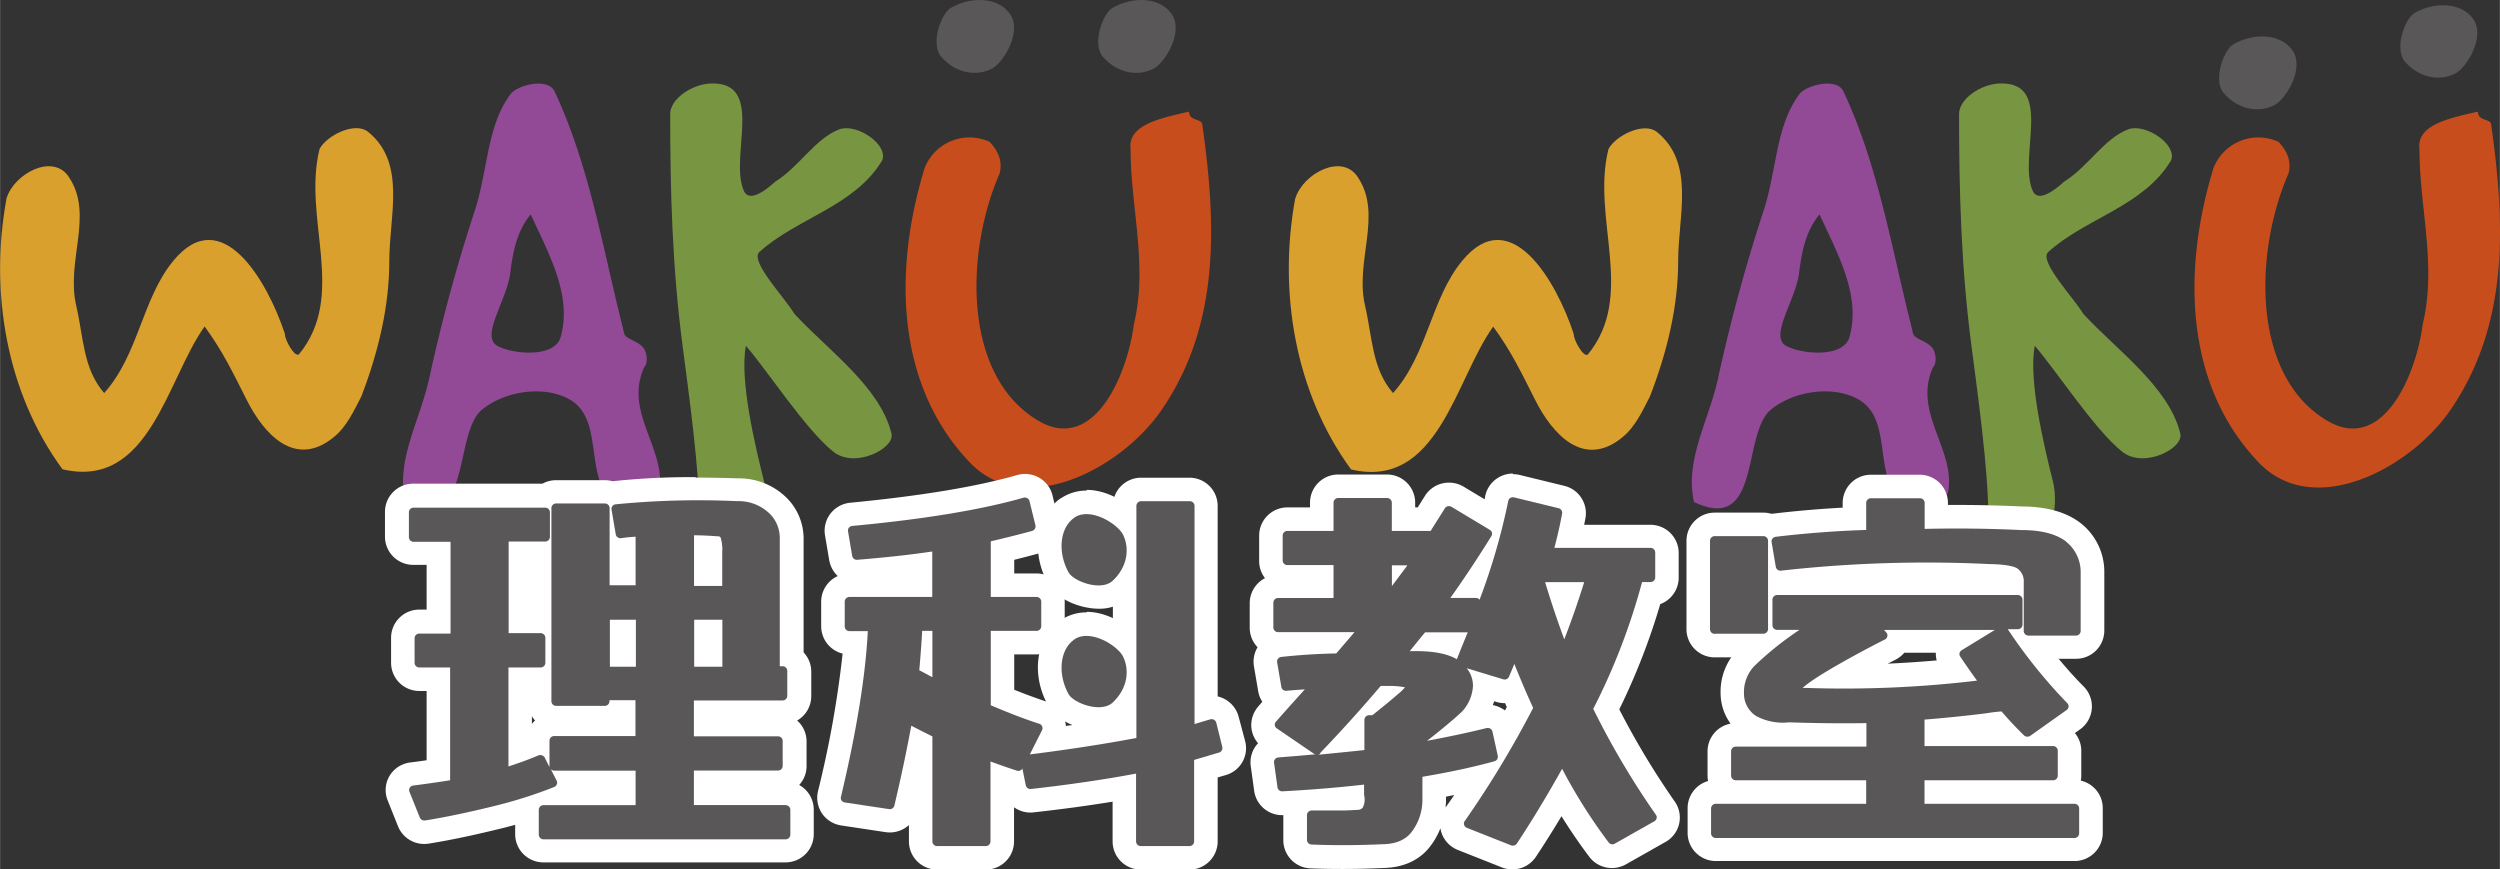 <svg xmlns="http://www.w3.org/2000/svg" width="187.62mm" height="65.25mm" viewBox="0 0 531.82 184.97"><rect x="0" y="0" width="531.82" height="184.97" fill="#333333" stroke="none"/><defs><style>.cls-1{fill:#595757;}.cls-2{fill:#daa02d;}.cls-3{fill:#924996;}.cls-4{fill:#789641;}.cls-5{fill:#c84d1d;}.cls-6{fill:#fff;}</style></defs><g id="レイヤー_2" data-name="レイヤー 2"><g id="編集モード"><path class="cls-1" d="M513.54,2.83C517.9.3,523.65.44,526.18,4.09s-1.27,10.11-3.79,11.52c-3.23,1.68-7.58,1.12-10.81-2.53-2.25-2.81,0-9,2-10.25"/><path class="cls-2" d="M1.37,42.21c1.55-5.23,9.89-9.75,13.28-4.52,5.37,8.05-.71,17.81,1.56,27.42,1.55,6.64,1.41,13.28,5.93,18.51,7.35-8.2,8.06-20.07,14.7-28.12C47.16,42.92,56.91,59.88,60.58,71c0,1.42,2.12,5.09,3,4.38,10.32-12.57.71-28.83,4.38-43.67,1.42-2.82,7.49-5.93,10.32-3.67,8.2,6.64,4.52,17.8,4.52,27.42s-2.26,19.22-5.93,28.83c-1.56,3-3.11,6.5-5.94,8.76-8.2,6.64-14.84-.71-18.51-8.06-3-5.93-5.09-10.31-8.91-15.54-8,11.16-11.73,34.76-30.24,30.38C1.37,83.62-2.31,62.14,1.37,42.21"/><path class="cls-3" d="M108.5,20.16c1.27-2,8-3.81,9.47-.7,7.49,16,10.17,33.21,14.7,51,0,1.83,3.11,1.83,4.38,3.81.7,1.27.7,3.11,0,3.82-4.38,9.47,4.52,17.24,3.25,26.14-.57,3.82-8.06,5.52-10.88,1.84-4.81-6.5-1.28-17-8.2-21.06-5.23-3-13.43-2-18.52,2-6.5,4.95-2,26.71-16.53,19.79-2-8.9,3.11-17.24,5.09-26.15a356.55,356.55,0,0,1,9.47-35.05c3.1-9,2.68-18.51,7.77-25.44m-2.69,53.43c3.4,1.83,12.16,2.54,13.43-1.84,2.54-8.9-2.54-17.81-6.36-26.15-3.11,3.82-3.82,8.34-4.38,12.72-.85,5.8-6.36,13.29-2.69,15.27"/><path class="cls-4" d="M142.56,24.26c0-3.25,4.67-6.36,8.62-6.5,11.74-.42,3.82,15.69,7.07,22.9,1.27,2.68,5.23-.71,6.64-2,5.23-3.25,8.48-9.19,13.71-11.17,3.82-1.27,10.46,3.39,9.05,6.64-5.8,9.76-18.23,12.3-26.15,19.51-2,2,5.51,9.75,7.49,13.14,7.21,7.78,18.23,15.55,20.64,25.44.85,3.11-7.78,7.63-12.44,3.82-5.8-4.67-14-17.24-18.52-22.47-1.41,7.2,2,21.48,3.82,28.69.71,2.54.71,7.2-.56,9-2,4-5.94,5-9.9,3-1.27-.57-3.25-2.54-3.25-4.52,0-9.75-2.26-26-3.53-35.76-2.26-17-2.69-33.35-2.69-49.75"/><path class="cls-5" d="M196.55,36.13a10.24,10.24,0,0,1,14-5.93c1.41,1.55,2.82,3.67,2.12,6.64-7.35,16.82-7.92,43,8.05,52.57,11.87,7.21,19.08-9.46,20.5-20.49,3-12.43-.71-24.73-.71-37.17-.71-5.23,6.5-6.64,12.44-8,0,2.12,2.82,1.41,2.82,2.82,3,21.2,3.82,42.54-8.76,60.78-8.62,12.43-29.26,23.31-40.85,10.88-15.68-16.54-16-40.85-9.61-62"/><path class="cls-2" d="M275.56,42.21c1.56-5.23,9.9-9.75,13.29-4.52,5.37,8.05-.71,17.81,1.55,27.42,1.56,6.64,1.42,13.28,5.94,18.51,7.35-8.2,8.06-20.07,14.7-28.12,10.32-12.58,20.07,4.38,23.74,15.54,0,1.42,2.12,5.09,3,4.38,10.32-12.57.71-28.83,4.38-43.67,1.41-2.82,7.49-5.93,10.32-3.67,8.2,6.64,4.52,17.8,4.52,27.42S354.71,74.72,351,84.33c-1.55,3-3.11,6.5-5.93,8.76-8.2,6.64-14.84-.71-18.52-8.06-3-5.93-5.08-10.31-8.9-15.54-8.05,11.16-11.73,34.76-30.24,30.38-11.88-16.25-15.55-37.73-11.88-57.66"/><path class="cls-3" d="M382.7,20.16c1.27-2,8.05-3.81,9.47-.7,7.49,16,10.17,33.21,14.7,51,0,1.83,3.1,1.83,4.38,3.81.7,1.27.7,3.11,0,3.82-4.38,9.47,4.52,17.24,3.25,26.14-.57,3.82-8.06,5.52-10.89,1.84-4.8-6.5-1.27-17-8.19-21.06-5.23-3-13.43-2-18.52,2-6.5,4.95-2,26.71-16.53,19.79-2-8.9,3.11-17.24,5.08-26.15a362.22,362.22,0,0,1,9.47-35.05c3.11-9,2.69-18.51,7.78-25.44M380,73.59c3.39,1.83,12.16,2.54,13.43-1.84,2.54-8.9-2.55-17.81-6.36-26.15-3.11,3.82-3.82,8.34-4.38,12.72-.85,5.8-6.36,13.29-2.69,15.27"/><path class="cls-4" d="M416.76,24.26c0-3.25,4.66-6.36,8.62-6.5,11.73-.42,3.82,15.69,7.07,22.9,1.27,2.68,5.23-.71,6.64-2,5.23-3.25,8.48-9.19,13.71-11.17,3.82-1.27,10.46,3.39,9.05,6.64-5.8,9.76-18.24,12.3-26.15,19.51-2,2,5.51,9.75,7.49,13.14,7.21,7.78,18.23,15.55,20.63,25.44.85,3.11-7.77,7.63-12.43,3.82-5.8-4.67-14-17.24-18.52-22.47-1.41,7.2,2,21.48,3.82,28.69.71,2.54.71,7.2-.57,9-2,4-5.93,5-9.89,3-1.27-.57-3.25-2.54-3.25-4.52,0-9.75-2.26-26-3.53-35.76-2.26-17-2.69-33.35-2.69-49.75"/><path class="cls-5" d="M470.75,36.13a10.24,10.24,0,0,1,14-5.93c1.42,1.55,2.83,3.67,2.12,6.64-7.35,16.82-7.91,43,8.06,52.57C506.79,96.62,514,80,515.41,68.92c3-12.43-.7-24.73-.7-37.17-.71-5.23,6.5-6.64,12.43-8,0,2.12,2.83,1.41,2.83,2.82,3,21.2,3.82,42.54-8.76,60.78-8.62,12.43-29.26,23.31-40.85,10.88-15.68-16.54-16-40.85-9.61-62"/><path class="cls-1" d="M202.15,1.73C206.53-.82,212.32-.68,214.87,3s-1.27,10.17-3.82,11.59c-3.25,1.69-7.63,1.13-10.88-2.55-2.26-2.82,0-9,2-10.31"/><path class="cls-1" d="M236.54,1.73C240.92-.82,246.71-.68,249.26,3S248,13.17,245.44,14.59c-3.25,1.69-7.63,1.13-10.88-2.55-2.26-2.82,0-9,2-10.31"/><path class="cls-1" d="M475,9.48c4.38-2.55,10.18-2.41,12.72,1.27s-1.27,10.17-3.81,11.59c-3.25,1.69-7.64,1.13-10.89-2.55-2.26-2.82,0-9,2-10.31"/><path class="cls-6" d="M115.6,181a3.5,3.5,0,0,1-3.52-3.47v-5.39q-3.31,1-6.42,1.79C100,175.3,95,176.35,90.8,177a3.87,3.87,0,0,1-.56.05,3.53,3.53,0,0,1-3.27-2.2l-2.21-5.49a3.41,3.41,0,0,1,.33-3.17,3.5,3.5,0,0,1,2.5-1.55c1.79-.23,3.68-.49,5.65-.79v-19.4H89.18A3.5,3.5,0,0,1,85.66,141V135.7a3.5,3.5,0,0,1,3.52-3.47h4.06V117.71H87.88a3.5,3.5,0,0,1-3.53-3.47V109a3.5,3.5,0,0,1,3.53-3.47h28.23a3.58,3.58,0,0,1,2.18-.74h10.35a3.58,3.58,0,0,1,1.43.29,5.6,5.6,0,0,1,.59-.12,154.58,154.58,0,0,1,17.27-.85c2.83,0,5.84,0,9,.16a11.84,11.84,0,0,1,9,3.76,9.82,9.82,0,0,1,2.53,6.76v25.15a3.44,3.44,0,0,1,1.63,2.92v5.28a3.5,3.5,0,0,1-3.53,3.47H150.1v2.63h15.39a3.5,3.5,0,0,1,3.53,3.47V163a3.5,3.5,0,0,1-3.53,3.47H150.1v2.34h17a3.5,3.5,0,0,1,3.53,3.47v5.27a3.5,3.5,0,0,1-3.53,3.47Zm17.1-12.21v-2.34H121a3.52,3.52,0,0,1-.27,1.42,3.74,3.74,0,0,1-.57.92Zm-22.06-9.25c1-.39,2-.77,2.89-1.15a3.14,3.14,0,0,1,.83-.24v-.45a3.5,3.5,0,0,1,3.52-3.47H132.7v-2.63h-1.41a3.54,3.54,0,0,1-2.65,1.18H118.29a3.5,3.5,0,0,1-3.52-3.47v-4.84h-4.13Zm40.49-25.17h-1v5h1Zm-18.43,0h-.53v5h.53Zm-17.93-16.64h-4.13v14.52h4.13Zm36.36,4.42v-5.07c0-.2,0-.39,0-.56l-1,0v5.67Zm-18.43,0v-5.08l-.2,0a1.84,1.84,0,0,1-.33,0v5Z"/><path class="cls-6" d="M147.93,106.58q4.22,0,8.88.16a9.48,9.48,0,0,1,7.18,2.93,7.32,7.32,0,0,1,1.88,5.09v27.1h.6a1,1,0,0,1,1,1v5.28a1,1,0,0,1-1,1H147.6v7.63h17.89a1,1,0,0,1,1,1V163a1,1,0,0,1-1,1H147.6v7.34h19.52a1,1,0,0,1,1,1v5.27a1,1,0,0,1-1,1H115.6a1,1,0,0,1-1-1v-5.27a1,1,0,0,1,1-1h19.6v-7.34H117.88a1,1,0,0,1-.76-.34l1.27,2.51a.89.89,0,0,1,0,.78h0a1,1,0,0,1-.56.54,97,97,0,0,1-12.78,4.05c-5.65,1.39-10.58,2.42-14.67,3.06l-.17,0a1,1,0,0,1-.95-.63l-2.21-5.49a.94.94,0,0,1,.09-.86,1,1,0,0,1,.73-.45c2.45-.31,5.09-.69,7.84-1.12V142H89.18a1,1,0,0,1-1-1V135.7a1,1,0,0,1,1-1h6.56V115.21H87.88a1,1,0,0,1-1-1V109a1,1,0,0,1,1-1h28a1,1,0,0,1,1,1v5.27a1,1,0,0,1-1,1h-7.78v19.52H115a1,1,0,0,1,1,1V141a1,1,0,0,1-1,1h-6.81V163c2.43-.78,4.57-1.58,6.38-2.36a1.26,1.26,0,0,1,.43-.08.91.91,0,0,1,.33,0,1,1,0,0,1,.59.5l1,2a.71.71,0,0,1,0-.2v-5.28a1,1,0,0,1,1-1H135.2v-7.63h-5.54v.21a1,1,0,0,1-1,1H118.29a1,1,0,0,1-1-1V108.23a1,1,0,0,1,1-1h10.35a1,1,0,0,1,1,1v16.4h5.54V114.3c-1,.06-2.08.16-3.06.31H132a1,1,0,0,1-.59-.18.93.93,0,0,1-.42-.64l-.9-5.27a.92.92,0,0,1,.2-.75,1,1,0,0,1,.68-.37,151.83,151.83,0,0,1,17-.83m-.33,18h6v-7.57a10.22,10.22,0,0,0-.35-2.65.56.56,0,0,0-.54-.32h-.06c-1.82-.13-3.48-.2-5.08-.22v10.75m0,17.23h6v-10h-6Zm-17.94,0h5.54v-10h-5.54Zm18.27-40.28a156.85,156.85,0,0,0-17.54.86l-.16,0a6,6,0,0,0-1.59-.21H118.29a6,6,0,0,0-2.91.74H87.88a6,6,0,0,0-6,6v5.27a6,6,0,0,0,6,6h2.86v9.52H89.18a6,6,0,0,0-6,6V141a6,6,0,0,0,6,6h1.56v14.74c-1.19.17-2.35.33-3.47.47A6,6,0,0,0,83,164.83a5.9,5.9,0,0,0-.54,5.47l2.19,5.48a6,6,0,0,0,5.6,3.77,6.82,6.82,0,0,0,.9-.07c4.27-.67,9.34-1.73,15.13-3.15,1.08-.26,2.18-.54,3.3-.86v2a6,6,0,0,0,6,6h51.52a6,6,0,0,0,6-6v-5.27A6,6,0,0,0,170,167a5.93,5.93,0,0,0,1.57-4v-5.28a5.91,5.91,0,0,0-2-4.43,6,6,0,0,0,3-5.14v-5.28a5.94,5.94,0,0,0-1.63-4.08v-24a12.28,12.28,0,0,0-3.2-8.46,14.39,14.39,0,0,0-10.73-4.56c-3.13-.11-6.17-.16-9-.16M113.14,154v-1.61a5.92,5.92,0,0,0,.67.89,7.61,7.61,0,0,0-.67.72"/><path class="cls-6" d="M242.74,182.47a3.5,3.5,0,0,1-3.53-3.47V167.59c-6.05,1.06-12.62,2-19.56,2.75a2.42,2.42,0,0,1-.42,0,3.51,3.51,0,0,1-3.43-2.8l-.25-1.24h0c-.75-.24-1.51-.5-2.28-.76V179a3.5,3.5,0,0,1-3.52,3.47H199.36a3.5,3.5,0,0,1-3.52-3.47V158.17l-.16-.08c-.87,4.43-1.87,9.07-3,13.82a3.48,3.48,0,0,1-3.41,2.69,3.9,3.9,0,0,1-.58,0l-9.35-1.41a3.51,3.51,0,0,1-2.3-1.37,3.44,3.44,0,0,1-.6-2.84,211.51,211.51,0,0,0,5.5-32.21h-1.25a3.5,3.5,0,0,1-3.52-3.47V128a3.5,3.5,0,0,1,3.52-3.47h15.15v-4.27c-4.26.55-8.7,1-13.22,1.39l-.31,0a3.49,3.49,0,0,1-3.46-2.9l-.9-5.27a3.45,3.45,0,0,1,.76-2.79,3.59,3.59,0,0,1,2.37-1.24c15.15-1.46,27.25-3.46,36-6a3.59,3.59,0,0,1,1-.14,3.54,3.54,0,0,1,1.69.43,3.45,3.45,0,0,1,1.74,2.25l1.23,5.21a3.48,3.48,0,0,1-2.48,4.13c-2.24.61-4.57,1.21-7,1.78v7.37h7.24A3.5,3.5,0,0,1,224,128v5.27a3.5,3.5,0,0,1-3.52,3.47h-7.24v11.7c3.1,1.28,6,2.37,8.6,3.23a3.52,3.52,0,0,1,2.09,1.84,3.44,3.44,0,0,1-.05,3l-.49,1c5.71-.77,11-1.6,15.82-2.48V107.63a3.5,3.5,0,0,1,3.53-3.47h10.35a3.5,3.5,0,0,1,3.52,3.47v43.05l.12,0a3.9,3.9,0,0,1,1-.14,3.65,3.65,0,0,1,1.62.39,3.48,3.48,0,0,1,1.78,2.19l1.39,5.21a3.45,3.45,0,0,1-2.4,4.2l-3.52,1V179a3.5,3.5,0,0,1-3.52,3.47Z"/><path class="cls-6" d="M218,105.84a1.06,1.06,0,0,1,.5.13,1,1,0,0,1,.5.63l1.22,5.2a1,1,0,0,1-.71,1.15c-2.79.77-5.75,1.51-8.8,2.21V127h9.74a1,1,0,0,1,1,1v5.27a1,1,0,0,1-1,1h-9.74v15.86c3.74,1.6,7.21,2.92,10.32,3.94a1,1,0,0,1,.6.53,1,1,0,0,1,0,.81L219,160.54c8.41-1.06,16-2.24,22.67-3.5V107.63a1,1,0,0,1,1-1h10.35a1,1,0,0,1,1,1V154c1.12-.34,2.23-.68,3.33-1a1.45,1.45,0,0,1,.3,0,1,1,0,0,1,.48.12,1,1,0,0,1,.51.61l1.39,5.2a1,1,0,0,1-.69,1.17l-5.32,1.57V179a1,1,0,0,1-1,1H242.74a1,1,0,0,1-1-1V164.59c-6.77,1.28-14.29,2.38-22.34,3.27h-.14a1,1,0,0,1-1-.79l-.72-3.57a1.07,1.07,0,0,1-1.22.44c-1.82-.59-3.7-1.25-5.57-1.94v17a1,1,0,0,1-1,1H199.36a1,1,0,0,1-1-1V156.63q-2.22-1.11-4.49-2.28c-1,5.37-2.2,11.09-3.6,17a1,1,0,0,1-1,.76l-.18,0-9.37-1.41a1.05,1.05,0,0,1-.68-.39.91.91,0,0,1-.16-.78c3.33-14,5.25-25.84,5.72-35.28h-3.91a1,1,0,0,1-1-1V128a1,1,0,0,1,1-1h17.65v-9.63c-5.08.71-10.43,1.31-15.93,1.76h-.1a1,1,0,0,1-1-.82l-.89-5.27a.92.92,0,0,1,.21-.76,1.06,1.06,0,0,1,.69-.36c15.3-1.47,27.55-3.51,36.41-6a1,1,0,0,1,.3,0m-19.69,38.24v-9.86h-2.17c-.15,2.66-.36,5.48-.62,8.37,1,.53,1.89,1,2.79,1.49M218,100.84a6.15,6.15,0,0,0-1.71.25c-8.54,2.45-20.49,4.43-35.48,5.87a6.05,6.05,0,0,0-4,2.12,5.93,5.93,0,0,0-1.31,4.83l.89,5.26a6,6,0,0,0,1.82,3.38,6,6,0,0,0-3.53,5.43v5.27a6,6,0,0,0,4.56,5.8A221,221,0,0,1,174,168.34a6,6,0,0,0,1,4.92,6.08,6.08,0,0,0,4,2.36l9.35,1.41a6.64,6.64,0,0,0,.93.07,6,6,0,0,0,4.07-1.58V179a6,6,0,0,0,6,6h10.36a6,6,0,0,0,6-6v-7.26a6,6,0,0,0,3.49,1.13,5.84,5.84,0,0,0,.73-.05c5.88-.65,11.49-1.41,16.75-2.27V179a6,6,0,0,0,6,6h10.35a6,6,0,0,0,6-6V165.4l1.73-.51a5.94,5.94,0,0,0,4.11-7.24l-1.39-5.21a6,6,0,0,0-4.45-4.28V107.63a6,6,0,0,0-6-6H242.74a6,6,0,0,0-6,6v45.24q-4.71.81-10,1.58a6,6,0,0,0-4.12-5.18c-2.11-.7-4.41-1.54-6.87-2.53v-7.52h4.74a6,6,0,0,0,6-6V128a6,6,0,0,0-6-6h-4.74v-2.9c1.75-.44,3.47-.88,5.13-1.34a6,6,0,0,0,4.25-7.11l-1.22-5.2a6,6,0,0,0-3-3.9,6,6,0,0,0-2.86-.72"/><path class="cls-6" d="M321.77,182.39a3.47,3.47,0,0,1-1.31-.25l-9.38-3.71a3.49,3.49,0,0,1-2-2.16,3.43,3.43,0,0,1,.49-3.08q2.48-3.42,5.25-7.85c-3.09.74-6.34,1.42-9.71,2v3.14a13.74,13.74,0,0,1-3,8.21c-1.22,1.5-3.56,3.29-7.82,3.39-2.92.13-5.87.2-8.71.2-2.28,0-4.53,0-6.68-.13a3.48,3.48,0,0,1-3.37-3.47v-5.27a3.46,3.46,0,0,1,1.16-2.58,2.65,2.65,0,0,1,.26-.21q-2,.13-4,.24h-.2a3.51,3.51,0,0,1-3.48-3l-.73-5.27a3.42,3.42,0,0,1,.83-2.75,3.53,3.53,0,0,1,2.39-1.18l.73-.06-2.31-1.57a3.49,3.49,0,0,1-1.48-2.38,3.41,3.41,0,0,1,.83-2.75l2.47-2.79a3.45,3.45,0,0,1-1.9-2.54l-.9-5.26a3.44,3.44,0,0,1,.77-2.79,3.5,3.5,0,0,1,2.33-1.24c1-.1,1.94-.2,2.91-.28h-3.35a3.5,3.5,0,0,1-3.52-3.47v-5.27a3.5,3.5,0,0,1,3.52-3.47h9.28v-2h-7.32a3.5,3.5,0,0,1-3.52-3.47V114a3.5,3.5,0,0,1,3.52-3.47h7.32V107a3.5,3.5,0,0,1,3.52-3.47H295a3.5,3.5,0,0,1,3.52,3.47v3.51H303c.79-1.24,1.55-2.44,2.26-3.6a3.6,3.6,0,0,1,2.25-1.59,3.94,3.94,0,0,1,.77-.08,3.5,3.5,0,0,1,1.84.51l7.44,4.47c.34-1.42.63-2.78.87-4.07a3.48,3.48,0,0,1,1.66-2.36,3.62,3.62,0,0,1,1.8-.48,3.34,3.34,0,0,1,.89.11l9.42,2.29a3.46,3.46,0,0,1,2.61,4c-.25,1.41-.56,2.87-.91,4.37h17.26a3.5,3.5,0,0,1,3.52,3.47v5.28a3.51,3.51,0,0,1-3.41,3.47,139.39,139.39,0,0,1-9.52,24.53,170.51,170.51,0,0,0,12.56,21,3.43,3.43,0,0,1-1.15,5l-8.4,4.76a3.56,3.56,0,0,1-4.59-.95,117.63,117.63,0,0,1-7.91-12c-2.51,4.35-5,8.42-7.5,12.15a3.51,3.51,0,0,1-3,1.57m-34-12.66-2.48.24h.63l1.86-.08s0-.1,0-.15m-.83-12.41.76-.08v-.75l-.76.83m29.56-5a3.53,3.53,0,0,1,1.74.45,3.48,3.48,0,0,1,1.7,2.28l.25,1.14c1-1.83,2.09-3.74,3.16-5.74-.57-1.28-1.12-2.56-1.66-3.82a3.6,3.6,0,0,1-1.61.38,3.7,3.7,0,0,1-1-.16l-3.18-1a11.11,11.11,0,0,1-3,7.14l-.07.08c1-.23,1.92-.45,2.83-.68a3.67,3.67,0,0,1,.86-.1m15.55-26c.23.74.48,1.5.74,2.28.26-.76.52-1.52.77-2.28Z"/><path class="cls-6" d="M321.85,105.84a1.09,1.09,0,0,1,.26,0l9.45,2.3a1,1,0,0,1,.76,1.11c-.43,2.31-1,4.77-1.65,7.32h20.45a1,1,0,0,1,1,1v5.28a1,1,0,0,1-1,1h-1.8A136.31,136.31,0,0,1,339,150.68a1.3,1.3,0,0,1-.1.15,173.37,173.37,0,0,0,13.32,22.51.9.9,0,0,1,.14.76,1,1,0,0,1-.47.61l-8.4,4.75a1.07,1.07,0,0,1-.52.14,1,1,0,0,1-.83-.41,114.57,114.57,0,0,1-9.88-15.64c-3.22,5.77-6.46,11.11-9.62,15.89a1,1,0,0,1-.87.45,1,1,0,0,1-.39-.07L312,176.11a1,1,0,0,1-.58-.61.9.9,0,0,1,.13-.84A213.41,213.41,0,0,0,326.1,150.6c-1.43-3.2-2.76-6.34-4-9.36L321,143.93a1,1,0,0,1-1.26.57L312,142.15a6,6,0,0,1,1.33,3.73A8.69,8.69,0,0,1,311,151.4c-1.69,1.59-4.17,3.66-7.4,6.19,4.62-.86,8.87-1.77,12.63-2.7l.26,0a1.06,1.06,0,0,1,.52.13,1,1,0,0,1,.48.64l1.14,5.2a1,1,0,0,1-.72,1.13c-4.71,1.28-9.87,2.38-15.32,3.3v5.12a11.27,11.27,0,0,1-2.41,6.76c-1.28,1.57-3.27,2.4-5.92,2.46q-4.44.19-8.66.2c-2.25,0-4.45,0-6.57-.13a1,1,0,0,1-1-1v-5.27a.93.93,0,0,1,.32-.71,1.05,1.05,0,0,1,.71-.26l3.67,0c1.15,0,2.23,0,3.22,0,1.33-.05,2.35-.1,3.05-.15a1.24,1.24,0,0,0,.91-.49,3.76,3.76,0,0,0,.27-2.64V167c-5.53.63-11.36,1.11-17.35,1.43h-.07a1,1,0,0,1-1-.84l-.74-5.27a1,1,0,0,1,.23-.75,1.05,1.05,0,0,1,.7-.35c2.7-.21,5.35-.43,7.93-.67a1.08,1.08,0,0,1-.45-.17L271.6,155a.94.94,0,0,1-.41-.66.91.91,0,0,1,.23-.75c2.08-2.36,4.15-4.68,6.16-6.88q-1.92.12-3.9.3h-.09a1,1,0,0,1-1-.82l-.9-5.27a.92.92,0,0,1,.21-.76,1,1,0,0,1,.68-.36c4-.43,7.9-.68,11.69-.74l3.88-4.53H271.88a1,1,0,0,1-1-1v-5.27a1,1,0,0,1,1-1h11.77v-7h-9.82a1,1,0,0,1-1-1V114a1,1,0,0,1,1-1h9.82v-6a1,1,0,0,1,1-1H295a1,1,0,0,1,1,1v6h8.27c1.07-1.64,2.09-3.25,3-4.79a1,1,0,0,1,.66-.46l.23,0a1.08,1.08,0,0,1,.55.15l8.15,4.9a1,1,0,0,1,.45.6,1,1,0,0,1-.12.71c-2.58,4.21-5.51,8.64-8.73,13.17h5.4a1,1,0,0,1,.81.38,136.62,136.62,0,0,0,6.1-21,1,1,0,0,1,.46-.66,1.08,1.08,0,0,1,.54-.15m-25.8,18.83q1.71-2.27,3.3-4.41h-3.3v4.41M332.72,136c1.55-4,3-8.08,4.24-12.17h-8.32c1,3.57,2.41,7.67,4.08,12.17m-32.87,2.55,1.95,0c3.5,0,6.21.63,8.07,1.72.77-2,1.55-3.89,2.31-5.72h-9.07c-1.08,1.31-2.17,2.67-3.26,4m-19.48,21.91c3.39-.31,6.67-.63,9.8-1v-6.41a1,1,0,0,1,1-1h.69c2.32-1.85,4.16-3.36,5.46-4.5a9.45,9.45,0,0,0,1.48-1.44,18,18,0,0,0-3.72-.29c-.48,0-1,0-1.44,0-3.95,4.66-8.28,9.46-12.88,14.27a1,1,0,0,1-.42.27m41.48-59.62a6.09,6.09,0,0,0-3,.82,6,6,0,0,0-2.89,4.07c0,.19-.07.39-.11.59l-4.46-2.68a6,6,0,0,0-3.12-.86,5.78,5.78,0,0,0-1.31.14,6,6,0,0,0-3.83,2.72l-1.51,2.41h-.54v-1a6,6,0,0,0-6-6H284.68a6,6,0,0,0-6,6v1h-4.82a6,6,0,0,0-6,6v5.27A5.91,5.91,0,0,0,269.1,123a6,6,0,0,0-3.25,5.3v5.27a6,6,0,0,0,1.67,4.13,6,6,0,0,0-.77,4.06l.9,5.28a5.87,5.87,0,0,0,.88,2.26c-.29.33-.57.66-.86,1a6,6,0,0,0-1.44,4.75,6.06,6.06,0,0,0,1.4,3.07.74.74,0,0,0-.12.13,5.92,5.92,0,0,0-1.44,4.75l.73,5.27a6,6,0,0,0,6,5.15H273v5.32a6,6,0,0,0,5.77,6c2.18.09,4.46.13,6.78.13,2.86,0,5.83-.07,8.83-.21,5.17-.13,8.09-2.41,9.63-4.3a15.68,15.68,0,0,0,2.41-4.15,5.6,5.6,0,0,0,.21.9,6,6,0,0,0,3.49,3.71l9.38,3.72a6.14,6.14,0,0,0,2.24.42,6,6,0,0,0,5-2.69q2.7-4.06,5.44-8.63c1.85,3,3.83,5.87,5.9,8.63a6.05,6.05,0,0,0,7.8,1.62l8.41-4.76a5.93,5.93,0,0,0,2-8.58,169.9,169.9,0,0,1-11.82-19.64,140.62,140.62,0,0,0,8.72-22.39,6,6,0,0,0,3.92-5.59v-5.28a6,6,0,0,0-6-6H337c.1-.48.19-1,.28-1.43a6,6,0,0,0-4.5-6.86l-9.43-2.3a5.9,5.9,0,0,0-1.46-.18M317.58,150q.15-.41.27-.81l.44.13a5.83,5.83,0,0,0,1.76.27h.13l.36.84-.39.72a4.79,4.79,0,0,0-.71-.46,6,6,0,0,0-1.86-.68m-10,19.48,1.78-.35c-.63.93-1.24,1.8-1.84,2.63l0,0c0-.37.07-.76.09-1.14v-1.17Z"/><path class="cls-6" d="M431.54,137.61a3.5,3.5,0,0,1-3.52-3.47V123.82c0-.46,0-.66-.22-.84a15.91,15.91,0,0,0-4.71-.52c-4.36-.2-8.69-.29-13-.29a269.38,269.38,0,0,0-30.93,1.76l-.39,0a3.5,3.5,0,0,1-3.49-2.9l-.9-5.27a3.42,3.42,0,0,1,.74-2.76,3.52,3.52,0,0,1,2.31-1.26c5.54-.67,11.27-1.13,17-1.38V107a3.5,3.5,0,0,1,3.52-3.47h10.36a3.5,3.5,0,0,1,3.52,3.47V110c1.4,0,2.81,0,4.21,0,4.6,0,9.3.11,14,.33,4.69,0,8.36,1,10.93,3l.08.06a10.69,10.69,0,0,1,4.06,8.4v12.48a3.5,3.5,0,0,1-3.53,3.47Z"/><path class="cls-6" d="M408.39,106.07a1,1,0,0,1,1,1v5.46q3.33-.07,6.71-.08c4.59,0,9.25.11,13.92.33h0c4.15,0,7.34.82,9.47,2.44l0,0a8.23,8.23,0,0,1,3.14,6.51v12.42a1,1,0,0,1-1,1H431.54a1,1,0,0,1-1-1V123.82a3.32,3.32,0,0,0-1.28-2.9c-.36-.26-1.71-.89-6.11-1s-8.68-.29-13-.29a272,272,0,0,0-31.21,1.77h-.11a1,1,0,0,1-1-.82l-.89-5.27a.92.92,0,0,1,.2-.75,1.1,1.1,0,0,1,.68-.37c6.25-.75,12.72-1.24,19.24-1.46V107a1,1,0,0,1,1-1h10.36m0-5H398a6,6,0,0,0-6,6v1c-5,.27-10,.7-14.84,1.28a6,6,0,0,0-3.93,2.14,5.91,5.91,0,0,0-1.28,4.77l.89,5.28a6,6,0,0,0,6,5l.56,0h.12a266.59,266.59,0,0,1,30.64-1.74c4.23,0,8.52.09,12.77.29h.16c1.07,0,1.87.07,2.46.13v9a6,6,0,0,0,6,6h10.11a6,6,0,0,0,6-6V121.72a.41.41,0,0,0,0-.11,13.14,13.14,0,0,0-5-10.29l-.14-.11c-3-2.28-7.16-3.44-12.37-3.46-4.71-.22-9.43-.33-14.05-.33h-1.71V107a6,6,0,0,0-6-6"/><path class="cls-6" d="M364.77,137.32a3.5,3.5,0,0,1-3.52-3.47V115.06a3.5,3.5,0,0,1,3.52-3.47h10.35a3.5,3.5,0,0,1,3.53,3.47v18.79a3.5,3.5,0,0,1-3.53,3.47Z"/><path class="cls-6" d="M375.12,114.09a1,1,0,0,1,1,1v18.79a1,1,0,0,1-1,1H364.77a1,1,0,0,1-1-1V115.06a1,1,0,0,1,1-1h10.35m0-5H364.77a6,6,0,0,0-6,6v18.79a6,6,0,0,0,6,6h10.35a6,6,0,0,0,6-6V115.06a6,6,0,0,0-6-6"/><path class="cls-6" d="M365,180.69a3.5,3.5,0,0,1-3.52-3.47v-5.28a3.5,3.5,0,0,1,3.52-3.47h3.74a3.49,3.49,0,0,1-3-3.43v-5.28a3.5,3.5,0,0,1,3.52-3.47h20.29c-3,0-6-.08-9-.18-.38,0-.76,0-1.12,0a13.42,13.42,0,0,1-7.18-1.75,8.17,8.17,0,0,1-3.77-6.92,10.49,10.49,0,0,1,3.38-8q1.92-1.85,4.16-3.63a3.46,3.46,0,0,1-1.5-2.85v-5.27a3.5,3.5,0,0,1,3.52-3.47h51.2a3.5,3.5,0,0,1,3.52,3.47V133a3.42,3.42,0,0,1-1.36,2.74,95.1,95.1,0,0,0,10.1,12.18,3.38,3.38,0,0,1,1,2.77,3.44,3.44,0,0,1-1.45,2.51l-4.43,3.14h.09a3.5,3.5,0,0,1,3.52,3.47V165a3.49,3.49,0,0,1-3,3.43h4.06a3.5,3.5,0,0,1,3.52,3.47v5.28a3.5,3.5,0,0,1-3.52,3.47Zm61.82-24.4c-.69-.72-1.39-1.48-2.08-2.26-.61.07-1.2.15-1.76.25q-5.62.71-11.08,1.18v.83ZM392,144c7.21,0,15.29-.43,24.08-1.28-.39-.56-.77-1.12-1.15-1.69a3.43,3.43,0,0,1-.5-2.62,3.37,3.37,0,0,1,1.22-2H403.74a3.51,3.51,0,0,1-1.65,1.77c-3.23,1.64-6.17,3.21-8.73,4.67l-2,1.12H392"/><path class="cls-6" d="M429.26,126.71a1,1,0,0,1,1,1V133a1,1,0,0,1-1,1h-2.14a110.21,110.21,0,0,0,12.66,15.73.92.92,0,0,1,.28.75,1,1,0,0,1-.4.7l-7.75,5.5a1.12,1.12,0,0,1-.61.19,1.05,1.05,0,0,1-.73-.29c-1.59-1.54-3.2-3.26-4.78-5.09-1.13.09-2.2.22-3.2.39-4.44.56-8.87,1-13.18,1.35v5.63h27.35a1,1,0,0,1,1,1V165a1,1,0,0,1-1,1H409.41v5h31.92a1,1,0,0,1,1,1v5.28a1,1,0,0,1-1,1H365a1,1,0,0,1-1-1v-5.28a1,1,0,0,1,1-1h32v-5H369.26a1,1,0,0,1-1-1v-5.28a1,1,0,0,1,1-1H397v-5l-4.83,0c-3.91,0-7.81-.06-11.63-.2l-1.1,0a11.05,11.05,0,0,1-5.86-1.37,5.67,5.67,0,0,1-2.59-4.87,8,8,0,0,1,2.65-6.19,69,69,0,0,1,9.16-7.27h-4.75a1,1,0,0,1-1-1v-5.27a1,1,0,0,1,1-1h51.2M392,146.5a267.3,267.3,0,0,0,28.59-1.73c-1.2-1.65-2.4-3.37-3.58-5.13a.94.94,0,0,1-.14-.71,1,1,0,0,1,.45-.62h0l7.07-4.38H400.78l.49.56a.92.92,0,0,1,.21.82,1,1,0,0,1-.52.66c-3.29,1.67-6.26,3.26-8.84,4.72-5.57,3.13-7.78,4.76-8.65,5.58.19,0,.43,0,.73,0q3.72.18,7.77.18m37.29-24.79h-51.2a6,6,0,0,0-6,6V133a5.83,5.83,0,0,0,.54,2.47c-.84.72-1.63,1.44-2.39,2.17l-.08.07a12.93,12.93,0,0,0-4.1,9.94,11,11,0,0,0,2.12,6.3,6,6,0,0,0-4.9,5.86V165a5.5,5.5,0,0,0,.12,1.16,6,6,0,0,0-4.36,5.74v5.28a6,6,0,0,0,6,6h76.32a6,6,0,0,0,6-6v-5.28a6,6,0,0,0-4.67-5.82,5.49,5.49,0,0,0,.1-1.08v-5.28a5.9,5.9,0,0,0-1.36-3.77l1.13-.8a6,6,0,0,0,.72-9.12,86,86,0,0,1-8.7-10.3,5.84,5.84,0,0,0,.71-2.82v-5.27a6,6,0,0,0-6-6m-24.14,17.22h6.7a5.66,5.66,0,0,0,.18,1.64q-5.42.47-10.41.69l1.64-.84a6.12,6.12,0,0,0,1.89-1.49"/><path class="cls-6" d="M233.72,153c-3.36,0-7.18-1.75-8.51-3.9a.47.47,0,0,1-.05-.1c-2.68-4.79-2.69-11.7,1.92-15a7.12,7.12,0,0,1,4.08-1.21c4.07,0,8.49,3,9.91,5.64,2.17,4.33,1,9.55-2.85,13l-.09.08a6.86,6.86,0,0,1-4.41,1.42"/><path class="cls-6" d="M231.16,135.28a10.26,10.26,0,0,1,7.71,4.32c1.5,3,1,7-2.32,10a4.41,4.41,0,0,1-2.83.85c-2.59,0-5.59-1.43-6.38-2.72-2.26-4-2.11-9.37,1.19-11.69a4.54,4.54,0,0,1,2.63-.76m0-5h0a9.68,9.68,0,0,0-5.45,1.62.18.18,0,0,1-.07,0c-5.25,3.71-6.4,11.54-2.67,18.22l.11.19c2,3.31,7,5.09,10.64,5.09a9.31,9.31,0,0,0,6-2l.19-.16c4.71-4.25,6.09-10.66,3.44-15.95l-.06-.12c-1.8-3.36-7.09-7-12.12-7"/><path class="cls-6" d="M233.72,127.05c-3.36,0-7.18-1.75-8.51-3.91a.41.41,0,0,1-.05-.09c-2.68-4.8-2.69-11.7,1.92-15a7.05,7.05,0,0,1,4.08-1.22c4.07,0,8.49,3,9.91,5.64,2.17,4.34,1,9.55-2.85,13l-.09.08a6.86,6.86,0,0,1-4.41,1.42"/><path class="cls-6" d="M231.16,109.37a10.26,10.26,0,0,1,7.71,4.32c1.5,3,1,7-2.32,10a4.41,4.41,0,0,1-2.83.86c-2.59,0-5.59-1.43-6.38-2.72-2.26-4-2.11-9.37,1.19-11.7a4.62,4.62,0,0,1,2.63-.76m0-5h0a9.61,9.61,0,0,0-5.45,1.63l-.07,0c-5.25,3.7-6.4,11.53-2.67,18.22l.11.19c2,3.3,7,5.09,10.64,5.09a9.37,9.37,0,0,0,6-2l.19-.17c4.71-4.25,6.09-10.66,3.44-16l-.06-.11c-1.8-3.37-7.09-7-12.12-7"/><path class="cls-1" d="M167.12,171.27H147.6v-7.34h17.89a1,1,0,0,0,1-1v-5.28a1,1,0,0,0-1-1H147.6v-7.63h18.87a1,1,0,0,0,1-1v-5.28a1,1,0,0,0-1-1h-.6v-27.1a7.32,7.32,0,0,0-1.88-5.09,9.46,9.46,0,0,0-7.18-2.93,180.15,180.15,0,0,0-25.85.67,1,1,0,0,0-.68.37.92.92,0,0,0-.2.75l.9,5.27a.93.93,0,0,0,.42.64,1,1,0,0,0,.74.17c1-.15,2-.25,3.06-.31v10.33h-5.53v-16.4a1,1,0,0,0-1-1H118.29a1,1,0,0,0-1,1v41.06a1,1,0,0,0,1,1h10.35a1,1,0,0,0,1-1v-.21h5.53v7.63H117.88a1,1,0,0,0-1,1V163a.71.71,0,0,0,0,.2l-1-2a1,1,0,0,0-.59-.5,1.11,1.11,0,0,0-.76,0c-1.81.79-4,1.58-6.38,2.36V142H115a1,1,0,0,0,1-1V135.7a1,1,0,0,0-1-1h-6.81V115.21h7.78a1,1,0,0,0,1-1V109a1,1,0,0,0-1-1h-28a1,1,0,0,0-1,1v5.27a1,1,0,0,0,1,1h7.86v19.52H89.18a1,1,0,0,0-1,1V141a1,1,0,0,0,1,1h6.56V166c-2.75.43-5.39.81-7.84,1.12a1,1,0,0,0-.73.45.94.94,0,0,0-.09.86l2.21,5.49a1,1,0,0,0,.95.63l.17,0c4.09-.64,9-1.67,14.67-3.06a97,97,0,0,0,12.78-4.05,1,1,0,0,0,.56-.54h0a.89.89,0,0,0,0-.78l-1.27-2.51a1,1,0,0,0,.76.34H135.2v7.34H115.6a1,1,0,0,0-1,1v5.27a1,1,0,0,0,1,1h51.52a1,1,0,0,0,1-1v-5.27a1,1,0,0,0-1-1m-13.49-54.21v7.57h-6V113.88c1.6,0,3.26.09,5.08.22a.57.57,0,0,1,.6.31,9.76,9.76,0,0,1,.35,2.65m-6,14.79h6v10h-6Zm-12.4,10h-5.53v-10h5.53Z"/><path class="cls-1" d="M258.73,153.73a1,1,0,0,0-.51-.61,1.06,1.06,0,0,0-.78-.08c-1.1.32-2.21.66-3.33,1V107.63a1,1,0,0,0-1-1H242.74a1,1,0,0,0-1,1V157c-6.64,1.26-14.27,2.44-22.67,3.5l2.61-5.18a1,1,0,0,0,0-.81,1,1,0,0,0-.6-.53c-3.11-1-6.58-2.34-10.32-3.94V134.22h9.74a1,1,0,0,0,1-1V128a1,1,0,0,0-1-1h-9.74V115.16c3-.7,6-1.44,8.8-2.21a1,1,0,0,0,.71-1.15L219,106.6a1,1,0,0,0-.5-.63,1.06,1.06,0,0,0-.8-.08c-8.86,2.54-21.11,4.58-36.41,6a1.06,1.06,0,0,0-.69.36.92.92,0,0,0-.21.76l.89,5.27a1,1,0,0,0,1.1.81c5.5-.45,10.85-1,15.93-1.76V127H180.69a1,1,0,0,0-1,1v5.27a1,1,0,0,0,1,1h3.91c-.47,9.44-2.39,21.31-5.72,35.28a.91.91,0,0,0,.16.78,1.05,1.05,0,0,0,.67.39l9.38,1.41a1,1,0,0,0,1.16-.74c1.4-5.91,2.61-11.62,3.6-17q2.27,1.17,4.49,2.28V179a1,1,0,0,0,1,1h10.36a1,1,0,0,0,1-1V162c1.87.69,3.75,1.35,5.57,1.94a1,1,0,0,0,1.22-.44l.72,3.57a1,1,0,0,0,1.12.78c8-.89,15.57-2,22.34-3.27V179a1,1,0,0,0,1,1h10.35a1,1,0,0,0,1-1V161.67l5.32-1.57a1,1,0,0,0,.68-1.17Zm-60.39-19.51v9.86c-.9-.47-1.83-1-2.79-1.49.26-2.89.47-5.71.62-8.37Z"/><path class="cls-1" d="M338.9,150.83a1.3,1.3,0,0,0,.1-.15,136.31,136.31,0,0,0,10.32-26.85h1.8a1,1,0,0,0,1-1v-5.28a1,1,0,0,0-1-1H330.67c.67-2.55,1.22-5,1.65-7.33a1,1,0,0,0-.76-1.1l-9.45-2.3a1.08,1.08,0,0,0-.8.11,1,1,0,0,0-.46.66,136.62,136.62,0,0,1-6.1,21,1,1,0,0,0-.81-.38h-5.4c3.22-4.53,6.15-9,8.73-13.17a1,1,0,0,0,.12-.71,1,1,0,0,0-.45-.6l-8.15-4.9a1.07,1.07,0,0,0-.78-.13,1,1,0,0,0-.66.46c-.94,1.54-2,3.15-3,4.79h-8.27v-6a1,1,0,0,0-1-1H284.68a1,1,0,0,0-1,1v6h-9.82a1,1,0,0,0-1,1v5.27a1,1,0,0,0,1,1h9.82v7H271.88a1,1,0,0,0-1,1v5.27a1,1,0,0,0,1,1h16.26l-3.88,4.53c-3.79.06-7.72.31-11.69.74a1,1,0,0,0-.68.36.92.92,0,0,0-.21.76l.9,5.27a1,1,0,0,0,1.1.81c1.32-.12,2.63-.22,3.9-.3-2,2.2-4.08,4.52-6.16,6.88a.91.91,0,0,0-.23.75.94.94,0,0,0,.41.66l7.83,5.35a1.08,1.08,0,0,0,.45.17c-2.58.24-5.23.46-7.93.67a1.05,1.05,0,0,0-.7.35,1,1,0,0,0-.23.75l.74,5.27a1,1,0,0,0,1.07.84c6-.32,11.82-.8,17.35-1.43v2.23a3.76,3.76,0,0,1-.27,2.64,1.24,1.24,0,0,1-.91.49c-.7.05-1.72.1-3.05.15-2,0-4.3,0-6.89,0a1.05,1.05,0,0,0-.71.26.93.93,0,0,0-.32.71v5.27a1,1,0,0,0,1,1c4.78.2,9.91.17,15.23-.07,2.65-.06,4.64-.89,5.92-2.46a11.27,11.27,0,0,0,2.41-6.76v-5.12c5.45-.92,10.61-2,15.32-3.3a1,1,0,0,0,.72-1.13l-1.14-5.2A1,1,0,0,0,317,155a1.05,1.05,0,0,0-.78-.1c-3.76.93-8,1.84-12.63,2.7,3.23-2.53,5.71-4.6,7.4-6.19a8.71,8.71,0,0,0,2.36-5.52,6,6,0,0,0-1.33-3.73l7.74,2.35a1,1,0,0,0,1.26-.57l1.13-2.69c1.2,3,2.53,6.16,4,9.35a212.77,212.77,0,0,1-14.55,24.07.9.9,0,0,0-.13.84,1,1,0,0,0,.58.61l9.38,3.71a1,1,0,0,0,.39.07,1,1,0,0,0,.87-.45c3.16-4.78,6.4-10.12,9.62-15.89a114.57,114.57,0,0,0,9.88,15.64,1,1,0,0,0,1.35.27l8.4-4.75a1,1,0,0,0,.47-.61.9.9,0,0,0-.14-.76,173.37,173.37,0,0,1-13.32-22.51m-1.94-27c-1.27,4.09-2.69,8.18-4.24,12.17-1.67-4.5-3-8.6-4.08-12.17Zm-40.91.84v-4.41h3.3q-1.59,2.14-3.3,4.41m13.82,15.57c-1.86-1.09-4.57-1.67-8.07-1.72l-1.95,0c1.09-1.36,2.18-2.72,3.26-4h9.07c-.76,1.83-1.54,3.75-2.31,5.72m-29.08,19.95c4.6-4.81,8.93-9.61,12.88-14.27.48,0,1,0,1.44,0a18,18,0,0,1,3.72.29,9.45,9.45,0,0,1-1.48,1.44c-1.3,1.14-3.14,2.65-5.46,4.5h-.69a1,1,0,0,0-1,1v6.41c-3.13.34-6.41.66-9.8,1a1,1,0,0,0,.42-.27"/><path class="cls-1" d="M439.54,115.21l0,0c-2.13-1.62-5.32-2.44-9.47-2.44h0c-7-.33-13.91-.41-20.63-.25V107a1,1,0,0,0-1-1H398a1,1,0,0,0-1,1v5.74c-6.52.22-13,.71-19.24,1.46a1.1,1.1,0,0,0-.68.37.92.92,0,0,0-.2.75l.89,5.27a1,1,0,0,0,1.14.81A277,277,0,0,1,423.13,120c4.4.07,5.75.7,6.11,1a3.32,3.32,0,0,1,1.28,2.9v10.32a1,1,0,0,0,1,1h10.11a1,1,0,0,0,1-1V121.72a8.23,8.23,0,0,0-3.14-6.51"/><path class="cls-1" d="M364.77,134.82h10.35a1,1,0,0,0,1-1V115.06a1,1,0,0,0-1-1H364.77a1,1,0,0,0-1,1v18.79a1,1,0,0,0,1,1"/><path class="cls-1" d="M441.33,171H409.41v-5h27.35a1,1,0,0,0,1-1v-5.28a1,1,0,0,0-1-1H409.41v-5.63c4.31-.34,8.74-.79,13.18-1.35,1-.17,2.07-.3,3.2-.39,1.58,1.83,3.19,3.55,4.78,5.09a1.07,1.07,0,0,0,1.34.1l7.75-5.5a1,1,0,0,0,.4-.7.92.92,0,0,0-.28-.75,110.21,110.21,0,0,1-12.66-15.73h2.14a1,1,0,0,0,1-1v-5.27a1,1,0,0,0-1-1h-51.2a1,1,0,0,0-1,1V133a1,1,0,0,0,1,1h4.75a69,69,0,0,0-9.16,7.27,8,8,0,0,0-2.65,6.19,5.67,5.67,0,0,0,2.59,4.87,12,12,0,0,0,7,1.34c5.39.19,10.93.25,16.46.17v5H369.26a1,1,0,0,0-1,1V165a1,1,0,0,0,1,1H397v5H365a1,1,0,0,0-1,1v5.28a1,1,0,0,0,1,1h76.31a1,1,0,0,0,1-1v-5.28a1,1,0,0,0-1-1m-24-32.66h0a1,1,0,0,0-.45.62.94.94,0,0,0,.14.71c1.18,1.76,2.38,3.48,3.58,5.13a237.79,237.79,0,0,1-36.36,1.55c-.3,0-.54,0-.73,0,.87-.82,3.08-2.45,8.65-5.58,2.58-1.46,5.55-3.05,8.84-4.72a1,1,0,0,0,.52-.66.92.92,0,0,0-.21-.82l-.49-.56h23.58Z"/><path class="cls-1" d="M227.34,147.73c-2.26-4-2.11-9.37,1.19-11.69s9.08,1.21,10.34,3.56c1.5,3,1,7-2.32,10-2.54,2.07-8.08,0-9.21-1.87"/><path class="cls-1" d="M227.34,121.83c-2.26-4-2.11-9.37,1.19-11.7s9.08,1.21,10.34,3.56c1.5,3,1,7-2.32,10-2.54,2.07-8.08,0-9.21-1.86"/></g></g></svg>